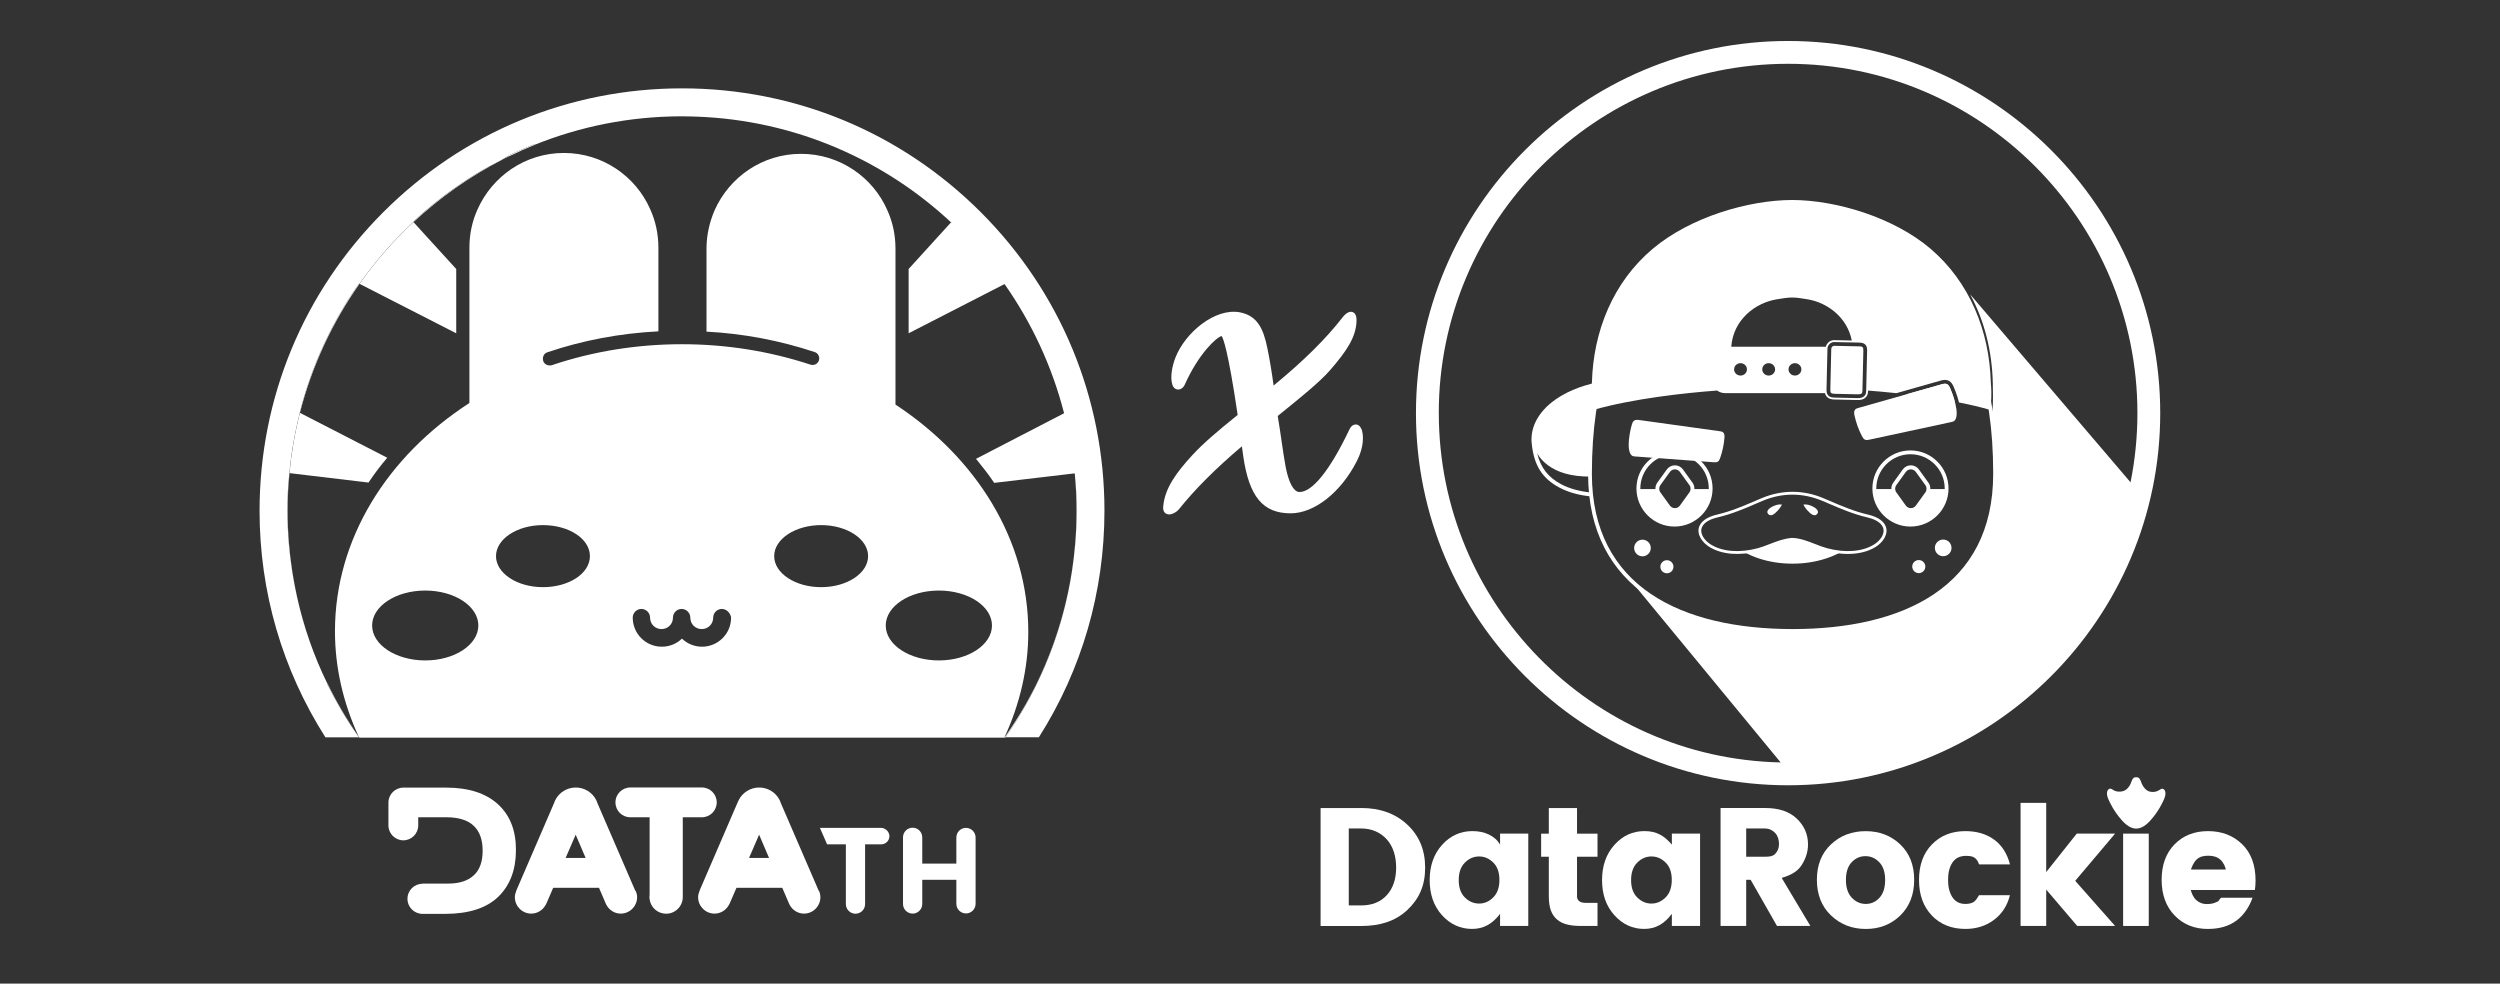 <svg width="183" height="72" viewBox="0 0 183 72" fill="none" xmlns="http://www.w3.org/2000/svg">
<rect x="0" y="0" width="183" height="72" fill="#333333" stroke="none"/>
<g clip-path="url(#clip0_1101_50123)">
<path d="M52.464 58.734C52.464 58.136 51.983 57.643 51.373 57.643H46.143C45.545 57.643 45.052 58.125 45.052 58.734C45.052 59.344 45.534 59.825 46.143 59.825H47.552V65.512C47.541 65.559 47.541 65.617 47.541 65.665C47.541 65.712 47.541 65.77 47.552 65.818C47.621 66.416 48.139 66.884 48.76 66.884C49.439 66.884 49.979 66.333 49.979 65.665V59.825H51.373C51.983 59.825 52.464 59.333 52.464 58.734Z" fill="white"/>
<path d="M64.483 60.599H60.016L60.545 61.807H61.917V66.18C61.917 66.567 62.234 66.884 62.621 66.884C63.008 66.884 63.325 66.567 63.325 66.18V61.807H64.497C64.837 61.807 65.107 61.537 65.107 61.197C65.096 60.88 64.814 60.599 64.486 60.599H64.483Z" fill="white"/>
<path d="M70.71 60.599C70.323 60.599 70.005 60.916 70.005 61.303V63.215H67.509V61.292C67.509 60.905 67.191 60.588 66.805 60.588C66.418 60.588 66.1 60.905 66.1 61.292V66.171C66.1 66.558 66.418 66.876 66.805 66.876C67.191 66.876 67.509 66.558 67.509 66.171V64.401H70.005V66.16C70.005 66.547 70.323 66.864 70.71 66.864C71.097 66.864 71.414 66.547 71.414 66.16V61.306C71.414 60.919 71.097 60.602 70.71 60.602V60.599Z" fill="white"/>
<path d="M46.505 65.206L46.494 65.183L43.728 58.782C43.705 58.701 43.669 58.628 43.633 58.548C43.352 58.008 42.79 57.646 42.144 57.646C41.498 57.646 40.914 58.022 40.644 58.573C40.621 58.631 40.585 58.69 40.574 58.748L37.841 65.08L37.782 65.222V65.233C37.724 65.375 37.688 65.526 37.688 65.679C37.688 66.335 38.228 66.876 38.885 66.876C39.33 66.876 39.717 66.631 39.917 66.277C39.928 66.255 39.94 66.23 39.965 66.196L40.012 66.102L40.493 64.988H43.847L44.34 66.138L44.351 66.16L44.373 66.207C44.574 66.606 44.972 66.876 45.439 66.876C46.096 66.876 46.636 66.335 46.636 65.679C46.636 65.514 46.6 65.361 46.542 65.222L46.505 65.211V65.206ZM41.404 62.801L42.141 61.1L42.868 62.801H41.401H41.404Z" fill="white"/>
<path d="M59.932 65.206L59.921 65.183L57.155 58.782C57.132 58.701 57.096 58.628 57.06 58.548C56.779 58.008 56.217 57.646 55.571 57.646C54.925 57.646 54.341 58.022 54.071 58.573C54.048 58.631 54.012 58.69 53.99 58.748L51.257 65.08L51.198 65.222V65.233C51.14 65.375 51.103 65.526 51.103 65.679C51.103 66.335 51.644 66.876 52.3 66.876C52.746 66.876 53.133 66.631 53.333 66.277C53.344 66.255 53.355 66.23 53.38 66.196L53.428 66.102L53.909 64.988H57.263L57.756 66.138L57.767 66.16L57.789 66.207C57.99 66.606 58.388 66.876 58.855 66.876C59.512 66.876 60.052 66.335 60.052 65.679C60.052 65.514 60.016 65.361 59.957 65.222L59.935 65.211L59.932 65.206ZM54.83 62.801L55.568 61.1L56.294 62.801H54.828H54.83Z" fill="white"/>
<path d="M36.443 58.862C35.564 58.066 34.297 57.654 32.691 57.654H29.524C28.925 57.654 28.433 58.147 28.433 58.745V60.421C28.433 61.019 28.925 61.512 29.524 61.512C30.122 61.512 30.615 61.019 30.615 60.421V59.822H32.644C33.571 59.822 34.25 60.034 34.684 60.457C35.118 60.866 35.33 61.479 35.33 62.275C35.33 63.071 35.118 63.669 34.684 64.07C34.25 64.479 33.618 64.679 32.783 64.679H30.93V64.691C30.32 64.691 29.827 65.183 29.827 65.793C29.827 66.402 30.32 66.895 30.93 66.895H32.583C34.306 66.895 35.62 66.472 36.477 65.64C37.334 64.808 37.766 63.658 37.766 62.238C37.777 60.797 37.331 59.669 36.441 58.862H36.443Z" fill="white"/>
<path d="M99.631 59.146C101.001 59.146 102.122 59.536 103.002 60.351C103.881 61.167 104.321 62.213 104.321 63.516C104.321 64.819 103.881 65.804 103.002 66.625C102.122 67.443 100.998 67.783 99.631 67.783H96.667V59.149H99.631V59.146ZM98.73 66.277H99.631C100.43 66.277 101.056 66.027 101.513 65.526C101.969 65.025 102.198 64.351 102.198 63.508C102.198 62.664 101.969 61.946 101.513 61.442C101.056 60.941 100.43 60.644 99.631 60.644H98.73V66.274V66.277Z" fill="white"/>
<path d="M105.557 66.995C104.953 66.327 104.653 65.47 104.653 64.423C104.653 63.377 104.953 62.52 105.557 61.846C106.161 61.172 106.918 60.836 107.784 60.836C108.65 60.836 109.429 61.167 109.805 61.827V61.019H111.87V67.777H109.805V66.895C109.242 67.63 108.599 67.997 107.753 67.997C106.907 67.997 106.158 67.663 105.557 66.995ZM109.306 65.69C109.607 65.389 109.757 64.963 109.757 64.409C109.757 63.856 109.607 63.432 109.306 63.137C109.006 62.84 108.658 62.692 108.268 62.692C107.879 62.692 107.531 62.842 107.23 63.143C106.929 63.444 106.779 63.87 106.779 64.423C106.779 64.977 106.929 65.4 107.23 65.695C107.531 65.993 107.879 66.141 108.268 66.141C108.658 66.141 109.006 65.99 109.306 65.69Z" fill="white"/>
<path d="M116.087 66.091H116.938V67.78H115.769C115.004 67.78 114.417 67.674 113.996 67.326C113.576 66.978 113.373 66.45 113.373 65.606V62.714H112.811V61.025H113.373V59.149H115.438V61.025H116.938V62.714H115.438V65.606C115.438 65.932 115.666 66.091 116.089 66.091H116.087Z" fill="white"/>
<path d="M118.174 66.995C117.57 66.327 117.27 65.47 117.27 64.423C117.27 63.377 117.57 62.52 118.174 61.846C118.778 61.172 119.513 60.836 120.381 60.836C121.25 60.836 121.818 61.167 122.38 61.827V61.019H124.445V67.777H122.38V66.895C121.818 67.63 121.197 67.997 120.351 67.997C119.505 67.997 118.778 67.663 118.174 66.995ZM121.923 65.69C122.224 65.389 122.374 64.963 122.374 64.409C122.374 63.856 122.224 63.432 121.923 63.137C121.623 62.84 121.275 62.692 120.885 62.692C120.495 62.692 120.148 62.842 119.847 63.143C119.546 63.444 119.396 63.87 119.396 64.423C119.396 64.977 119.546 65.4 119.847 65.695C120.148 65.993 120.495 66.141 120.885 66.141C121.275 66.141 121.623 65.99 121.923 65.69Z" fill="white"/>
<path d="M127.821 64.401V67.78H125.945V59.146H129.196C130.19 59.146 130.964 59.391 131.518 59.917C132.071 60.443 132.347 61.069 132.347 61.815C132.347 62.325 132.197 62.817 131.896 63.302C131.596 63.786 131.103 64.061 130.418 64.262L132.52 67.78H130.076L128.147 64.401H127.821ZM127.821 60.646V62.712H129.196C129.514 62.712 129.764 62.689 129.948 62.497C130.131 62.305 130.223 62.088 130.223 61.774C130.223 61.459 130.129 61.175 129.942 60.975C129.756 60.774 129.505 60.646 129.196 60.646H127.821Z" fill="white"/>
<path d="M134.028 67.009C133.341 66.349 132.996 65.478 132.996 64.401C132.996 63.324 133.338 62.458 134.023 61.813C134.707 61.164 135.554 60.841 136.564 60.841C137.574 60.841 138.418 61.164 139.1 61.813C139.779 62.461 140.118 63.324 140.118 64.401C140.118 65.478 139.781 66.349 139.105 67.009C138.429 67.669 137.585 68 136.578 68C135.57 68 134.719 67.669 134.031 67.009H134.028ZM137.577 65.718C137.853 65.417 137.992 64.983 137.992 64.412C137.992 63.842 137.85 63.41 137.563 63.115C137.279 62.817 136.94 62.67 136.55 62.67C136.16 62.67 135.824 62.817 135.542 63.115C135.261 63.413 135.122 63.844 135.122 64.412C135.122 64.98 135.267 65.414 135.556 65.718C135.846 66.018 136.185 66.168 136.575 66.168C136.965 66.168 137.299 66.018 137.577 65.718Z" fill="white"/>
<path d="M141.418 67.02C140.786 66.369 140.472 65.498 140.472 64.412C140.472 63.327 140.786 62.458 141.418 61.81C142.05 61.161 142.865 60.838 143.867 60.838C144.697 60.838 145.401 61.044 145.98 61.467C146.559 61.891 146.94 62.525 147.129 63.274H144.869C144.675 62.712 144.354 62.65 143.909 62.65C143.464 62.65 143.135 62.815 142.921 63.135C142.704 63.458 142.598 63.881 142.598 64.409C142.598 64.938 142.707 65.361 142.921 65.684C143.135 66.007 143.453 66.168 143.867 66.168C144.129 66.168 144.332 66.116 144.477 66.024C144.624 65.932 144.752 65.715 144.867 65.528H147.127C146.94 66.28 146.553 66.887 145.966 67.329C145.379 67.772 144.68 67.997 143.865 67.997C142.863 67.997 142.047 67.674 141.415 67.023L141.418 67.02Z" fill="white"/>
<path d="M149.782 67.78H147.906V58.77H149.782V63.836L152.017 61.022H154.825L151.906 64.476L154.825 67.78H152.053L149.782 65.116V67.78Z" fill="white"/>
<path d="M157.289 61.022H155.413V67.78H157.289V61.022Z" fill="white"/>
<path d="M161.628 68C160.634 68 159.819 67.671 159.184 67.015C158.549 66.358 158.232 65.487 158.232 64.401C158.232 63.316 158.547 62.45 159.179 61.804C159.81 61.161 160.626 60.838 161.628 60.838C162.63 60.838 163.459 61.156 164.119 61.79C164.779 62.425 165.107 63.327 165.107 64.454C165.107 64.696 165.09 64.96 165.057 65.15H160.367C160.409 65.336 160.542 65.695 160.771 65.89C160.999 66.088 161.244 66.177 161.508 66.177C161.773 66.177 161.97 66.146 162.101 66.091C162.232 66.035 162.326 66.01 162.388 65.954C162.449 65.898 162.527 65.712 162.627 65.712H164.887C164.692 66.274 164.3 66.951 163.715 67.382C163.128 67.814 162.432 67.997 161.628 67.997V68ZM162.519 62.915C162.274 62.709 161.984 62.639 161.65 62.639C161.316 62.639 161.035 62.695 160.807 62.901C160.579 63.107 160.437 63.463 160.378 63.65H162.93C162.897 63.463 162.761 63.121 162.516 62.915H162.519Z" fill="white"/>
<path d="M158.497 57.952C158.483 57.896 158.461 57.843 158.422 57.804C158.383 57.766 158.33 57.735 158.274 57.735C158.191 57.735 158.124 57.793 158.057 57.835C157.846 57.974 157.57 58.011 157.328 57.935C157.08 57.857 156.885 57.612 156.782 57.376C156.707 57.2 156.649 56.894 156.412 56.894H156.329C156.092 56.894 156.034 57.2 155.958 57.376C155.855 57.612 155.663 57.832 155.413 57.91C155.171 57.985 154.898 57.963 154.684 57.824C154.617 57.779 154.55 57.729 154.467 57.729C154.411 57.729 154.358 57.76 154.319 57.802C154.28 57.843 154.258 57.896 154.244 57.952C154.171 58.261 154.394 58.642 154.531 58.907C154.689 59.21 154.876 59.497 155.087 59.767C155.391 60.157 155.836 60.655 156.37 60.652C156.902 60.655 157.347 60.157 157.653 59.767C157.865 59.497 158.051 59.21 158.21 58.907C158.347 58.642 158.569 58.264 158.497 57.955V57.952Z" fill="white"/>
<path d="M99.637 31.379C99.567 31.19 99.422 31.076 99.255 31.07C99.058 31.07 98.88 31.204 98.777 31.435C97.349 34.441 96.038 36.058 95.089 36.014C94.688 35.98 94.34 35.337 94.115 34.207C94.02 33.712 93.925 33.066 93.817 32.323C93.733 31.747 93.639 31.098 93.53 30.45L93.666 30.338C95.231 29.075 96.581 27.983 97.338 27.123C98.579 25.701 99.297 24.638 99.297 23.424C99.297 23.026 99.139 22.887 99.008 22.843C98.788 22.767 98.523 22.909 98.267 23.243C97.048 24.811 95.442 26.4 93.227 28.223C93.099 27.252 92.937 26.288 92.77 25.481C92.478 24.048 92.035 23.107 90.747 22.859C88.935 22.534 86.769 24.334 86.046 26.163C85.809 26.776 85.625 27.63 85.831 28.206C85.901 28.393 86.051 28.51 86.229 28.515C86.438 28.515 86.627 28.379 86.73 28.145C87.76 25.846 89.077 24.663 89.425 24.599C89.525 24.738 89.887 25.559 90.597 30.372C89.194 31.51 88.136 32.39 87.323 33.269C86.101 34.588 85.266 35.741 85.149 37.057C85.105 37.43 85.28 37.569 85.392 37.617C85.45 37.642 85.514 37.656 85.581 37.656C85.823 37.656 86.104 37.497 86.282 37.297C87.468 35.813 88.982 34.299 90.908 32.668C90.928 32.799 90.942 32.921 90.956 33.03C90.972 33.172 90.989 33.294 91.003 33.378C91.434 36.359 92.442 37.575 94.479 37.575C96.213 37.575 98.159 36.039 99.32 33.753C99.859 32.712 99.832 31.819 99.648 31.374L99.637 31.379Z" fill="white"/>
<path d="M50.973 8.536C50.973 8.536 50.959 8.536 50.95 8.536C50.809 8.531 50.664 8.528 50.519 8.522C50.324 8.519 50.127 8.514 49.929 8.514C49.923 8.514 49.915 8.514 49.909 8.514C50.266 8.514 50.619 8.522 50.973 8.533V8.536Z" fill="white"/>
<path d="M37.27 11.434C37.27 11.434 37.281 11.425 37.287 11.422C37.125 11.495 36.967 11.575 36.811 11.656C36.802 11.662 36.797 11.667 36.788 11.673C36.947 11.592 37.108 11.511 37.27 11.434Z" fill="white"/>
<path d="M78.701 34.97C78.767 35.769 78.803 36.578 78.803 37.394C78.803 38.928 78.684 40.431 78.456 41.895C78.469 41.806 78.483 41.719 78.497 41.63C78.503 41.583 78.511 41.536 78.517 41.488C78.539 41.324 78.561 41.16 78.584 40.996C78.614 40.742 78.645 40.489 78.67 40.236C78.681 40.116 78.695 39.996 78.706 39.874C78.72 39.718 78.731 39.559 78.742 39.401C78.756 39.195 78.77 38.986 78.778 38.777C78.784 38.655 78.79 38.535 78.795 38.413C78.806 38.073 78.815 37.734 78.815 37.391C78.815 37.149 78.812 36.91 78.806 36.67C78.803 36.52 78.795 36.37 78.79 36.222L78.781 36.002C78.764 35.654 78.737 35.309 78.703 34.967L78.701 34.97Z" fill="white"/>
<path d="M26.276 53.972H26.278C26.278 53.972 26.273 53.964 26.27 53.958C26.27 53.964 26.273 53.966 26.276 53.972Z" fill="white"/>
<path d="M78.439 42.001C78.391 42.307 78.336 42.607 78.277 42.911C78.336 42.61 78.389 42.307 78.439 42.001Z" fill="white"/>
<path d="M49.934 8.517C49.934 8.517 49.931 8.517 49.929 8.517C50.126 8.517 50.321 8.519 50.519 8.525C50.324 8.519 50.129 8.517 49.934 8.517Z" fill="white"/>
<path d="M71.789 15.528C65.947 9.686 58.181 6.468 49.923 6.468C41.665 6.468 33.902 9.686 28.06 15.528C22.218 21.37 19 29.136 19 37.394C19 43.314 20.665 49.015 23.821 53.972H26.276C25.396 52.744 24.639 51.456 23.963 50.103C23.954 50.067 23.949 50.036 23.943 50.003C22.977 48.018 22.234 45.908 21.744 43.707C21.728 43.629 21.711 43.551 21.694 43.473C21.647 43.25 21.6 43.025 21.558 42.799C21.508 42.543 21.463 42.287 21.422 42.028C21.413 41.984 21.408 41.939 21.399 41.898C21.163 40.414 21.037 38.897 21.037 37.352C21.037 36.459 21.076 35.585 21.174 34.711C21.316 33.175 21.575 31.672 21.95 30.213L21.939 30.207C22.799 26.77 24.294 23.577 26.279 20.752L26.315 20.769C27.473 19.127 28.797 17.613 30.267 16.246L30.25 16.227C31.336 15.202 32.502 14.281 33.749 13.443C34.464 12.953 35.221 12.48 35.978 12.093C36.254 11.948 36.53 11.798 36.811 11.651C36.964 11.545 37.123 11.447 37.287 11.356C37.841 11.088 38.392 10.844 38.965 10.618C39.04 10.599 39.118 10.579 39.196 10.56C39.127 10.588 39.054 10.613 38.987 10.64C39.043 10.624 39.099 10.607 39.152 10.593C42.455 9.263 46.063 8.525 49.84 8.514C49.856 8.514 49.876 8.514 49.893 8.514C49.895 8.514 49.901 8.514 49.904 8.514C49.909 8.514 49.918 8.514 49.923 8.514C49.923 8.514 49.926 8.514 49.929 8.514C49.929 8.514 49.932 8.514 49.934 8.514C50.129 8.514 50.324 8.517 50.519 8.522C50.664 8.525 50.806 8.531 50.95 8.536C50.964 8.536 50.978 8.536 50.992 8.536C50.986 8.536 50.978 8.536 50.972 8.536C58.204 8.795 64.758 11.712 69.688 16.343L69.602 16.291L66.512 19.689V24.396L73.532 20.794C75.516 23.619 77.011 26.812 77.891 30.249L71.444 33.586C71.915 34.16 72.365 34.733 72.775 35.346L78.67 34.65C78.681 34.755 78.689 34.861 78.7 34.967C78.734 35.309 78.762 35.654 78.778 36.002L78.787 36.222C78.792 36.373 78.801 36.52 78.803 36.67C78.809 36.91 78.812 37.152 78.812 37.391C78.812 37.734 78.803 38.073 78.792 38.413C78.787 38.535 78.781 38.658 78.776 38.777C78.764 38.986 78.753 39.192 78.739 39.401C78.728 39.559 78.717 39.715 78.703 39.874C78.692 39.994 78.678 40.116 78.667 40.236C78.642 40.489 78.611 40.742 78.581 40.996C78.561 41.16 78.539 41.324 78.514 41.488C78.508 41.536 78.5 41.583 78.495 41.63C77.829 46.181 76.115 50.381 73.599 53.969H76.045C79.19 49.02 80.846 43.32 80.846 37.391C80.846 29.133 77.629 21.367 71.787 15.525L71.789 15.528Z" fill="white"/>
<path d="M26.317 20.777L33.396 24.398V19.692L30.264 16.257C28.797 17.621 27.473 19.138 26.315 20.78L26.317 20.777Z" fill="white"/>
<path d="M21.191 34.633L26.977 35.323C26.991 35.304 27.002 35.284 27.013 35.268C27.417 34.661 27.862 34.074 28.347 33.508L21.956 30.221C21.588 31.652 21.332 33.127 21.188 34.633H21.191Z" fill="white"/>
<path d="M78.277 42.911C78.25 43.058 78.216 43.209 78.186 43.356C78.216 43.209 78.247 43.061 78.277 42.911Z" fill="white"/>
<path d="M75.046 51.617C74.584 52.422 74.08 53.206 73.54 53.972H73.59C75.728 50.918 77.289 47.425 78.121 43.648C77.612 45.928 76.835 48.11 75.825 50.164C75.58 50.654 75.313 51.147 75.049 51.617H75.046Z" fill="white"/>
<path d="M78.584 40.998C78.564 41.163 78.542 41.327 78.517 41.491C78.539 41.327 78.561 41.163 78.584 40.998Z" fill="white"/>
<path d="M78.453 41.895C78.447 41.928 78.442 41.964 78.436 41.998C78.386 42.301 78.333 42.607 78.275 42.908C78.247 43.058 78.213 43.206 78.183 43.353C78.163 43.451 78.141 43.551 78.119 43.648C77.289 47.425 75.728 50.919 73.587 53.972H73.599C76.112 50.384 77.826 46.184 78.495 41.633C78.481 41.722 78.467 41.809 78.453 41.898V41.895Z" fill="white"/>
<path d="M78.517 41.491C78.511 41.538 78.503 41.586 78.497 41.633C78.506 41.586 78.511 41.538 78.517 41.491Z" fill="white"/>
<path d="M65.549 29.617V18.197C65.549 17.195 65.343 16.252 64.956 15.394C63.893 12.959 61.457 11.261 58.632 11.261C55.807 11.261 53.394 12.959 52.308 15.394C51.941 16.254 51.716 17.195 51.716 18.197V24.276C54.438 24.418 57.099 24.93 59.637 25.771C59.882 25.851 60.027 26.119 59.943 26.386C59.862 26.631 59.595 26.776 59.328 26.692C56.339 25.709 53.169 25.197 49.915 25.197C46.661 25.197 43.427 25.709 40.398 26.731C40.337 26.75 40.295 26.75 40.234 26.75C40.028 26.75 39.825 26.628 39.764 26.422C39.683 26.155 39.806 25.868 40.07 25.787C42.67 24.908 45.392 24.396 48.195 24.254V18.133C48.195 17.131 47.989 16.188 47.602 15.33C46.538 12.895 44.103 11.197 41.278 11.197C38.453 11.197 36.04 12.895 34.954 15.33C34.565 16.19 34.361 17.131 34.361 18.133V29.492L34.342 29.512C28.366 33.38 24.519 39.437 24.519 46.212C24.519 48.85 25.123 51.47 26.253 53.911C26.267 53.93 26.281 53.95 26.292 53.969H73.529C74.662 51.525 75.271 48.901 75.271 46.254C75.271 39.521 71.464 33.503 65.549 29.615V29.617ZM31.127 48.344C28.978 48.344 27.239 47.197 27.239 45.786C27.239 44.375 28.978 43.228 31.127 43.228C33.276 43.228 35.015 44.375 35.015 45.786C35.015 47.197 33.276 48.344 31.127 48.344ZM39.744 42.98C37.84 42.98 36.307 41.956 36.307 40.709C36.307 39.462 37.84 38.438 39.744 38.438C41.648 38.438 43.182 39.44 43.182 40.709C43.182 41.978 41.648 42.98 39.744 42.98ZM51.39 47.339C50.816 47.339 50.304 47.114 49.917 46.746C49.55 47.114 49.016 47.339 48.445 47.339C47.259 47.339 46.316 46.376 46.316 45.21C46.316 44.862 46.602 44.575 46.95 44.575C47.298 44.575 47.585 44.862 47.585 45.21C47.585 45.68 47.953 46.048 48.423 46.048C48.893 46.048 49.261 45.68 49.261 45.21C49.261 44.862 49.547 44.575 49.895 44.575C50.243 44.575 50.53 44.862 50.53 45.21C50.53 45.68 50.897 46.048 51.368 46.048C51.838 46.048 52.205 45.68 52.205 45.21C52.205 44.862 52.492 44.575 52.84 44.575C53.188 44.575 53.475 44.881 53.516 45.21C53.516 46.395 52.553 47.339 51.387 47.339H51.39ZM60.107 42.98C58.204 42.98 56.67 41.956 56.67 40.709C56.67 39.462 58.204 38.438 60.107 38.438C62.011 38.438 63.545 39.462 63.545 40.709C63.545 41.956 62.011 42.98 60.107 42.98ZM68.725 48.344C66.576 48.344 64.836 47.197 64.836 45.786C64.836 44.375 66.576 43.228 68.725 43.228C70.874 43.228 72.613 44.375 72.613 45.786C72.613 47.197 70.874 48.344 68.725 48.344Z" fill="white"/>
<path d="M26.317 20.777H26.309C24.322 23.591 22.824 26.781 21.945 30.216L21.953 30.221C22.833 26.787 24.327 23.597 26.315 20.777H26.317Z" fill="white"/>
<path d="M26.276 20.755C24.291 23.58 22.797 26.773 21.936 30.21L21.948 30.216C22.827 26.781 24.325 23.591 26.312 20.772L26.276 20.755Z" fill="white"/>
<path d="M21.057 37.394C21.057 36.462 21.102 35.54 21.191 34.633H21.182C21.179 34.658 21.177 34.686 21.174 34.714C21.093 35.596 21.049 36.489 21.049 37.394C21.049 38.928 21.168 40.431 21.399 41.9C21.408 41.945 21.413 41.989 21.422 42.031C21.463 42.29 21.511 42.546 21.558 42.802C21.602 43.028 21.647 43.25 21.694 43.476C21.711 43.554 21.728 43.632 21.744 43.709C22.014 44.901 22.354 46.064 22.766 47.194C21.661 44.133 21.057 40.834 21.057 37.397V37.394Z" fill="white"/>
<path d="M21.171 34.714C21.076 35.588 21.035 36.462 21.035 37.355C21.035 38.9 21.16 40.42 21.396 41.9C21.166 40.431 21.046 38.928 21.046 37.394C21.046 36.489 21.09 35.596 21.171 34.714Z" fill="white"/>
<path d="M23.921 49.93C23.882 49.852 23.846 49.772 23.807 49.691C23.846 49.775 23.882 49.855 23.921 49.939C23.921 49.936 23.921 49.933 23.921 49.93Z" fill="white"/>
<path d="M36.761 11.693C36.761 11.693 36.777 11.681 36.786 11.673C34.4 12.895 32.207 14.44 30.262 16.249L30.267 16.254C32.204 14.451 34.386 12.912 36.761 11.69V11.693Z" fill="white"/>
<path d="M36.811 11.656C36.529 11.801 36.254 11.954 35.978 12.099C35.221 12.489 34.464 12.959 33.749 13.449C32.499 14.287 31.333 15.208 30.25 16.232L30.267 16.252C32.212 14.442 34.406 12.898 36.791 11.676C36.8 11.67 36.805 11.665 36.813 11.659L36.811 11.656Z" fill="white"/>
<path d="M37.231 11.459C37.871 11.144 38.522 10.855 39.188 10.588C39.176 10.59 39.163 10.596 39.151 10.599C38.511 10.855 37.885 11.136 37.27 11.436C37.256 11.445 37.245 11.453 37.231 11.461V11.459Z" fill="white"/>
<path d="M37.27 11.434C37.885 11.133 38.514 10.855 39.152 10.596C39.096 10.613 39.04 10.626 38.987 10.643C39.057 10.615 39.127 10.59 39.196 10.562C39.118 10.582 39.043 10.601 38.965 10.621C38.392 10.846 37.841 11.091 37.287 11.358C37.123 11.45 36.964 11.55 36.811 11.653C36.967 11.573 37.125 11.492 37.287 11.42C37.281 11.422 37.276 11.428 37.27 11.431V11.434Z" fill="white"/>
<path d="M26.251 53.913C25.379 52.666 24.608 51.347 23.94 49.969C23.94 49.98 23.946 49.992 23.946 50.003C24.62 51.386 25.396 52.708 26.27 53.958C26.265 53.944 26.256 53.927 26.251 53.913Z" fill="white"/>
<path d="M23.946 50.003C23.952 50.033 23.954 50.067 23.965 50.103C24.642 51.453 25.399 52.744 26.279 53.972C26.279 53.966 26.276 53.963 26.273 53.958C25.396 52.708 24.62 51.386 23.949 50.003H23.946Z" fill="white"/>
<path d="M73.529 53.972C73.529 53.972 73.518 54 73.509 54.014C73.518 54 73.529 53.986 73.537 53.972H73.526H73.529Z" fill="white"/>
<path d="M26.278 53.972C26.278 53.972 26.298 54 26.306 54.014H26.317C26.317 54.014 26.298 53.986 26.29 53.972H26.278Z" fill="white"/>
<path d="M73.54 53.972C73.54 53.972 73.521 54 73.512 54.014H73.562C73.562 54.014 73.582 53.986 73.59 53.972H73.54Z" fill="white"/>
<path d="M73.562 54.014H73.573C73.573 54.014 73.593 53.986 73.601 53.972H73.59C73.59 53.972 73.571 54 73.562 54.014Z" fill="white"/>
<path d="M26.29 53.972C26.29 53.972 26.309 54 26.317 54.014H73.512C73.512 54.014 73.523 53.986 73.532 53.972H26.29Z" fill="white"/>
<path d="M116.448 36.053C115.627 35.966 114.884 35.766 114.291 35.454C113.328 34.945 112.78 34.243 112.527 33.194C112.886 33.823 113.57 34.374 114.567 34.661C115.109 34.817 115.727 34.886 116.387 34.886C116.387 34.817 116.381 34.747 116.381 34.675C116.381 32.044 116.649 29.823 117.133 27.945C115.694 28.22 114.428 28.76 113.537 29.489C112.524 30.319 112.02 31.36 112.117 32.417C112.268 34.04 112.88 35.023 114.163 35.699C114.812 36.041 115.602 36.258 116.482 36.342C116.471 36.245 116.459 36.15 116.451 36.053H116.448Z" fill="white"/>
<path d="M130.889 3C115.869 3 103.648 15.219 103.648 30.241C103.648 45.263 115.867 57.482 130.889 57.482C145.91 57.482 158.129 45.263 158.129 30.241C158.129 15.219 145.908 3 130.889 3ZM105.318 30.241C105.318 16.14 116.788 4.67 130.889 4.67C144.989 4.67 156.459 16.14 156.459 30.241C156.459 31.975 156.284 33.667 155.956 35.306L144.215 21.546C145.248 23.458 145.824 25.679 145.874 28.075V28.12C145.885 28.657 145.905 29.467 145.849 30.038C145.841 30.113 145.802 30.18 145.743 30.227C145.935 31.563 146.038 33.038 146.038 34.675C146.038 43.092 139.333 46.181 131.211 46.187C126.313 46.187 121.934 45.057 119.226 42.321L130.343 55.809C116.496 55.517 105.321 44.16 105.321 30.246L105.318 30.241Z" fill="white"/>
<path d="M131.214 18.392C123.09 18.423 116.387 21.387 116.387 34.675C116.387 43.092 123.092 46.181 131.214 46.187C139.339 46.184 146.041 43.092 146.041 34.675C146.041 21.387 139.336 18.423 131.214 18.392Z" stroke="white" stroke-width="0.278" stroke-miterlimit="10"/>
<path d="M131.209 39.479V39.484C130.365 39.512 129.486 40.019 128.698 40.23C128.364 40.319 128.016 40.381 127.666 40.414C127.688 40.425 127.71 40.442 127.732 40.453C128.066 40.623 128.411 40.767 128.768 40.884C129.553 41.143 130.385 41.26 131.209 41.26C131.209 41.26 131.209 41.26 131.212 41.26C131.214 41.26 131.212 41.26 131.214 41.26C132.038 41.26 132.87 41.143 133.655 40.884C134.012 40.767 134.357 40.623 134.691 40.453C134.713 40.442 134.735 40.428 134.758 40.414C134.404 40.381 134.056 40.319 133.722 40.23C132.934 40.019 132.055 39.507 131.212 39.479H131.209Z" fill="white"/>
<path d="M135.27 40.55C134.769 40.55 134.237 40.478 133.694 40.333C133.405 40.255 133.11 40.141 132.798 40.019C132.289 39.821 131.763 39.615 131.256 39.585H131.214C130.691 39.607 130.145 39.818 129.617 40.022C129.308 40.141 129.015 40.255 128.726 40.331C127.348 40.701 126.043 40.595 125.144 40.047C124.615 39.724 124.156 39.109 124.392 38.521C124.595 38.02 125.199 37.784 125.673 37.672C126.711 37.428 127.579 37.054 128.5 36.659L128.937 36.473C129.672 36.161 130.438 36.002 131.211 36C131.988 36 132.753 36.161 133.485 36.473L133.922 36.659C134.844 37.054 135.715 37.43 136.75 37.672C137.224 37.784 137.828 38.02 138.031 38.521C138.267 39.109 137.808 39.724 137.279 40.047C136.736 40.378 136.043 40.548 135.275 40.548L135.27 40.55ZM131.211 39.376C131.768 39.395 132.328 39.612 132.87 39.824C133.176 39.944 133.466 40.055 133.744 40.13C135.066 40.484 136.313 40.389 137.162 39.868C137.619 39.59 138.022 39.075 137.83 38.599C137.652 38.16 137.045 37.956 136.697 37.876C135.643 37.628 134.766 37.249 133.836 36.851L133.399 36.665C132.692 36.364 131.955 36.211 131.206 36.208C130.46 36.208 129.722 36.364 129.013 36.665L128.578 36.851C127.649 37.252 126.769 37.628 125.714 37.876C125.366 37.956 124.757 38.16 124.581 38.599C124.389 39.075 124.793 39.59 125.249 39.868C126.098 40.389 127.345 40.484 128.667 40.13C128.946 40.055 129.232 39.944 129.536 39.827C130.048 39.629 130.577 39.426 131.1 39.384V39.376H131.209H131.211Z" fill="white"/>
<path d="M132.311 37.369C132.548 37.642 132.862 37.878 133.049 37.578C133.132 37.441 133.012 37.28 132.873 37.182C132.648 37.021 132.297 36.888 132.005 36.935C132.038 37.007 132.155 37.197 132.308 37.372L132.311 37.369Z" fill="white"/>
<path d="M130.134 37.369C129.898 37.642 129.583 37.878 129.397 37.578C129.313 37.441 129.433 37.28 129.572 37.182C129.797 37.021 130.148 36.888 130.44 36.935C130.407 37.007 130.29 37.197 130.137 37.372L130.134 37.369Z" fill="white"/>
<path d="M142.242 40.715C142.579 40.715 142.851 40.442 142.851 40.105C142.851 39.768 142.579 39.495 142.242 39.495C141.905 39.495 141.632 39.768 141.632 40.105C141.632 40.442 141.905 40.715 142.242 40.715Z" fill="white"/>
<path d="M140.455 41.953C140.719 41.953 140.934 41.739 140.934 41.474C140.934 41.21 140.719 40.996 140.455 40.996C140.19 40.996 139.976 41.21 139.976 41.474C139.976 41.739 140.19 41.953 140.455 41.953Z" fill="white"/>
<path d="M126.118 31.638C126.054 31.591 125.971 31.577 125.893 31.566C123.928 31.293 121.965 31.02 120 30.747C119.867 30.728 119.716 30.714 119.608 30.797C119.521 30.864 119.48 30.978 119.449 31.087C119.318 31.524 119.012 32.955 119.441 33.336C119.51 33.4 119.608 33.408 119.697 33.414C121.612 33.556 123.53 33.695 125.444 33.837C125.547 33.845 125.656 33.851 125.742 33.795C125.837 33.737 125.884 33.623 125.92 33.511C126.085 33.046 126.188 32.554 126.229 32.053C126.241 31.916 126.241 31.758 126.143 31.66C126.135 31.652 126.126 31.644 126.115 31.638H126.118Z" fill="white"/>
<path d="M120.228 40.723C120.565 40.723 120.838 40.45 120.838 40.113C120.838 39.777 120.565 39.504 120.228 39.504C119.892 39.504 119.619 39.777 119.619 40.113C119.619 40.45 119.892 40.723 120.228 40.723Z" fill="white"/>
<path d="M122.018 41.964C122.282 41.964 122.497 41.75 122.497 41.486C122.497 41.221 122.282 41.007 122.018 41.007C121.754 41.007 121.539 41.221 121.539 41.486C121.539 41.75 121.754 41.964 122.018 41.964Z" fill="white"/>
<path d="M122.574 32.971C121.038 32.971 119.788 34.221 119.788 35.757C119.788 37.294 121.038 38.544 122.574 38.544C124.111 38.544 125.361 37.294 125.361 35.757C125.361 34.221 124.111 32.971 122.574 32.971ZM122.574 33.25C123.958 33.25 125.082 34.374 125.082 35.757C125.082 35.771 125.082 35.785 125.082 35.799H124.027C124.036 35.635 123.994 35.471 123.891 35.332L123.192 34.363C123.053 34.171 122.839 34.062 122.602 34.062C122.366 34.062 122.149 34.174 122.012 34.363L121.314 35.332C121.213 35.471 121.169 35.638 121.177 35.799H120.072C120.072 35.799 120.072 35.771 120.072 35.757C120.072 34.374 121.197 33.25 122.58 33.25H122.574ZM123.666 36.041L122.967 37.01C122.881 37.13 122.747 37.196 122.602 37.196C122.458 37.196 122.324 37.127 122.238 37.01L121.539 36.041C121.425 35.883 121.425 35.671 121.539 35.513L122.238 34.544C122.324 34.424 122.458 34.357 122.602 34.357C122.747 34.357 122.881 34.427 122.967 34.544L123.666 35.513C123.78 35.671 123.78 35.883 123.666 36.041Z" fill="white"/>
<path d="M139.845 32.971C138.309 32.971 137.059 34.221 137.059 35.757C137.059 37.294 138.309 38.544 139.845 38.544C141.382 38.544 142.632 37.294 142.632 35.757C142.632 34.221 141.382 32.971 139.845 32.971ZM139.845 33.25C141.229 33.25 142.353 34.374 142.353 35.757C142.353 35.771 142.353 35.785 142.353 35.799H141.298C141.307 35.635 141.265 35.471 141.162 35.332L140.463 34.363C140.324 34.171 140.11 34.062 139.873 34.062C139.637 34.062 139.42 34.174 139.283 34.363L138.585 35.332C138.484 35.471 138.44 35.638 138.448 35.799H137.343C137.343 35.799 137.343 35.771 137.343 35.757C137.343 34.374 138.468 33.25 139.851 33.25H139.845ZM140.937 36.041L140.238 37.01C140.152 37.13 140.018 37.196 139.873 37.196C139.729 37.196 139.595 37.127 139.509 37.01L138.81 36.041C138.696 35.883 138.696 35.671 138.81 35.513L139.509 34.544C139.595 34.424 139.729 34.357 139.873 34.357C140.018 34.357 140.152 34.427 140.238 34.544L140.937 35.513C141.051 35.671 141.051 35.883 140.937 36.041Z" fill="white"/>
<path d="M135.807 29.968C135.868 29.91 135.954 29.882 136.035 29.86C138.061 29.283 140.09 28.71 142.117 28.134C142.256 28.095 142.409 28.056 142.537 28.128C142.637 28.184 142.698 28.298 142.749 28.409C142.949 28.852 143.483 30.31 143.088 30.775C143.024 30.853 142.924 30.875 142.829 30.895C140.834 31.324 138.838 31.752 136.839 32.184C136.734 32.206 136.62 32.228 136.519 32.184C136.414 32.136 136.347 32.022 136.288 31.911C136.046 31.443 135.865 30.942 135.751 30.419C135.72 30.277 135.698 30.11 135.785 29.996C135.793 29.985 135.801 29.976 135.81 29.968H135.807Z" fill="white"/>
<path d="M136.066 25.353L134.265 25.314H134.262C134.145 25.314 134.051 25.417 134.048 25.545L133.981 28.487C133.981 28.593 133.981 28.691 134.023 28.746C134.07 28.807 134.173 28.824 134.312 28.827L135.957 28.863C136.002 28.863 136.049 28.863 136.094 28.86C136.235 28.846 136.28 28.802 136.297 28.768C136.325 28.718 136.327 28.638 136.33 28.568L136.397 25.696C136.397 25.587 136.397 25.487 136.355 25.428C136.305 25.362 136.183 25.353 136.071 25.351L136.066 25.353Z" fill="white"/>
<path d="M145.768 28.71C145.763 28.468 145.746 28.228 145.727 27.989C145.626 24.243 144.185 20.655 141.318 18.211C138.579 15.879 134.348 14.648 131.209 14.64C131.209 14.64 131.197 14.64 131.192 14.64C131.186 14.64 131.181 14.64 131.175 14.64C127.997 14.648 123.746 15.881 120.977 18.214C118.074 20.658 116.632 24.245 116.529 27.989C116.51 28.228 116.493 28.471 116.487 28.713C116.476 29.175 116.521 29.503 116.576 30.015C116.582 30.015 116.588 30.01 116.593 30.01V30.015C119.585 29.164 123.329 28.766 125.692 28.587C125.859 28.707 126.059 28.777 126.279 28.777H133.588C133.605 28.852 133.633 28.927 133.686 28.997C133.864 29.233 134.159 29.242 134.301 29.244L135.946 29.281H135.996C136.04 29.281 136.085 29.281 136.13 29.275C136.438 29.247 136.586 29.097 136.656 28.977C136.736 28.841 136.742 28.693 136.745 28.59C137.357 28.638 138.061 28.699 138.815 28.78L142.041 27.864C142.139 27.836 142.25 27.808 142.37 27.808C142.481 27.808 142.584 27.833 142.673 27.883C142.84 27.978 142.929 28.137 142.999 28.293C143.018 28.334 143.255 28.863 143.397 29.459C144.171 29.612 144.931 29.79 145.646 29.993C145.66 29.999 145.676 30.004 145.69 30.01C145.69 30.01 145.69 30.007 145.69 30.004C145.696 30.004 145.702 30.007 145.707 30.01C145.718 29.876 145.727 29.729 145.732 29.576C145.76 29.281 145.774 29.027 145.766 28.71H145.768ZM127.406 27.491C127.148 27.491 126.936 27.288 126.936 27.037C126.936 26.787 127.145 26.584 127.406 26.584C127.668 26.584 127.877 26.787 127.877 27.037C127.877 27.288 127.668 27.491 127.406 27.491ZM129.466 27.491C129.207 27.491 128.996 27.288 128.996 27.037C128.996 26.787 129.205 26.584 129.466 26.584C129.728 26.584 129.937 26.787 129.937 27.037C129.937 27.288 129.728 27.491 129.466 27.491ZM131.389 27.491C131.131 27.491 130.919 27.288 130.919 27.037C130.919 26.787 131.128 26.584 131.389 26.584C131.651 26.584 131.86 26.787 131.86 27.037C131.86 27.288 131.651 27.491 131.389 27.491ZM133.652 25.381H131.512C131.401 25.381 131.289 25.381 131.175 25.381C131.069 25.381 130.966 25.381 130.861 25.381H126.727C126.88 23.374 128.52 22.15 130.087 21.905C130.457 21.846 130.841 21.779 131.189 21.777C131.559 21.779 131.924 21.849 132.288 21.905C133.716 22.13 135.205 23.188 135.551 24.925L134.273 24.897C134.273 24.897 134.273 24.897 134.27 24.897H134.259C133.97 24.897 133.722 25.103 133.65 25.381H133.652ZM136.672 25.701L136.605 28.574C136.605 28.668 136.6 28.796 136.536 28.908C136.458 29.041 136.316 29.116 136.116 29.136C136.074 29.139 136.035 29.141 135.996 29.141C135.979 29.141 135.965 29.141 135.949 29.141L134.304 29.105C134.176 29.102 133.933 29.097 133.797 28.913C133.694 28.777 133.7 28.599 133.702 28.482L133.769 25.54C133.775 25.261 133.995 25.039 134.262 25.039H134.273L136.074 25.078C136.199 25.081 136.436 25.086 136.572 25.261C136.681 25.401 136.675 25.584 136.672 25.704V25.701Z" fill="white"/>
<path d="M142.746 28.409C142.696 28.298 142.634 28.184 142.534 28.128C142.481 28.098 142.426 28.089 142.367 28.089C142.284 28.089 142.195 28.111 142.114 28.137C141.257 28.379 140.399 28.624 139.542 28.866C140.678 28.999 141.894 29.175 143.091 29.403C142.982 28.991 142.829 28.604 142.743 28.412L142.746 28.409Z" fill="white"/>
</g>
<defs>
<clipPath id="clip0_1101_50123">
<rect width="146.11" height="65" fill="white" transform="translate(19 3)"/>
</clipPath>
</defs>
</svg>
